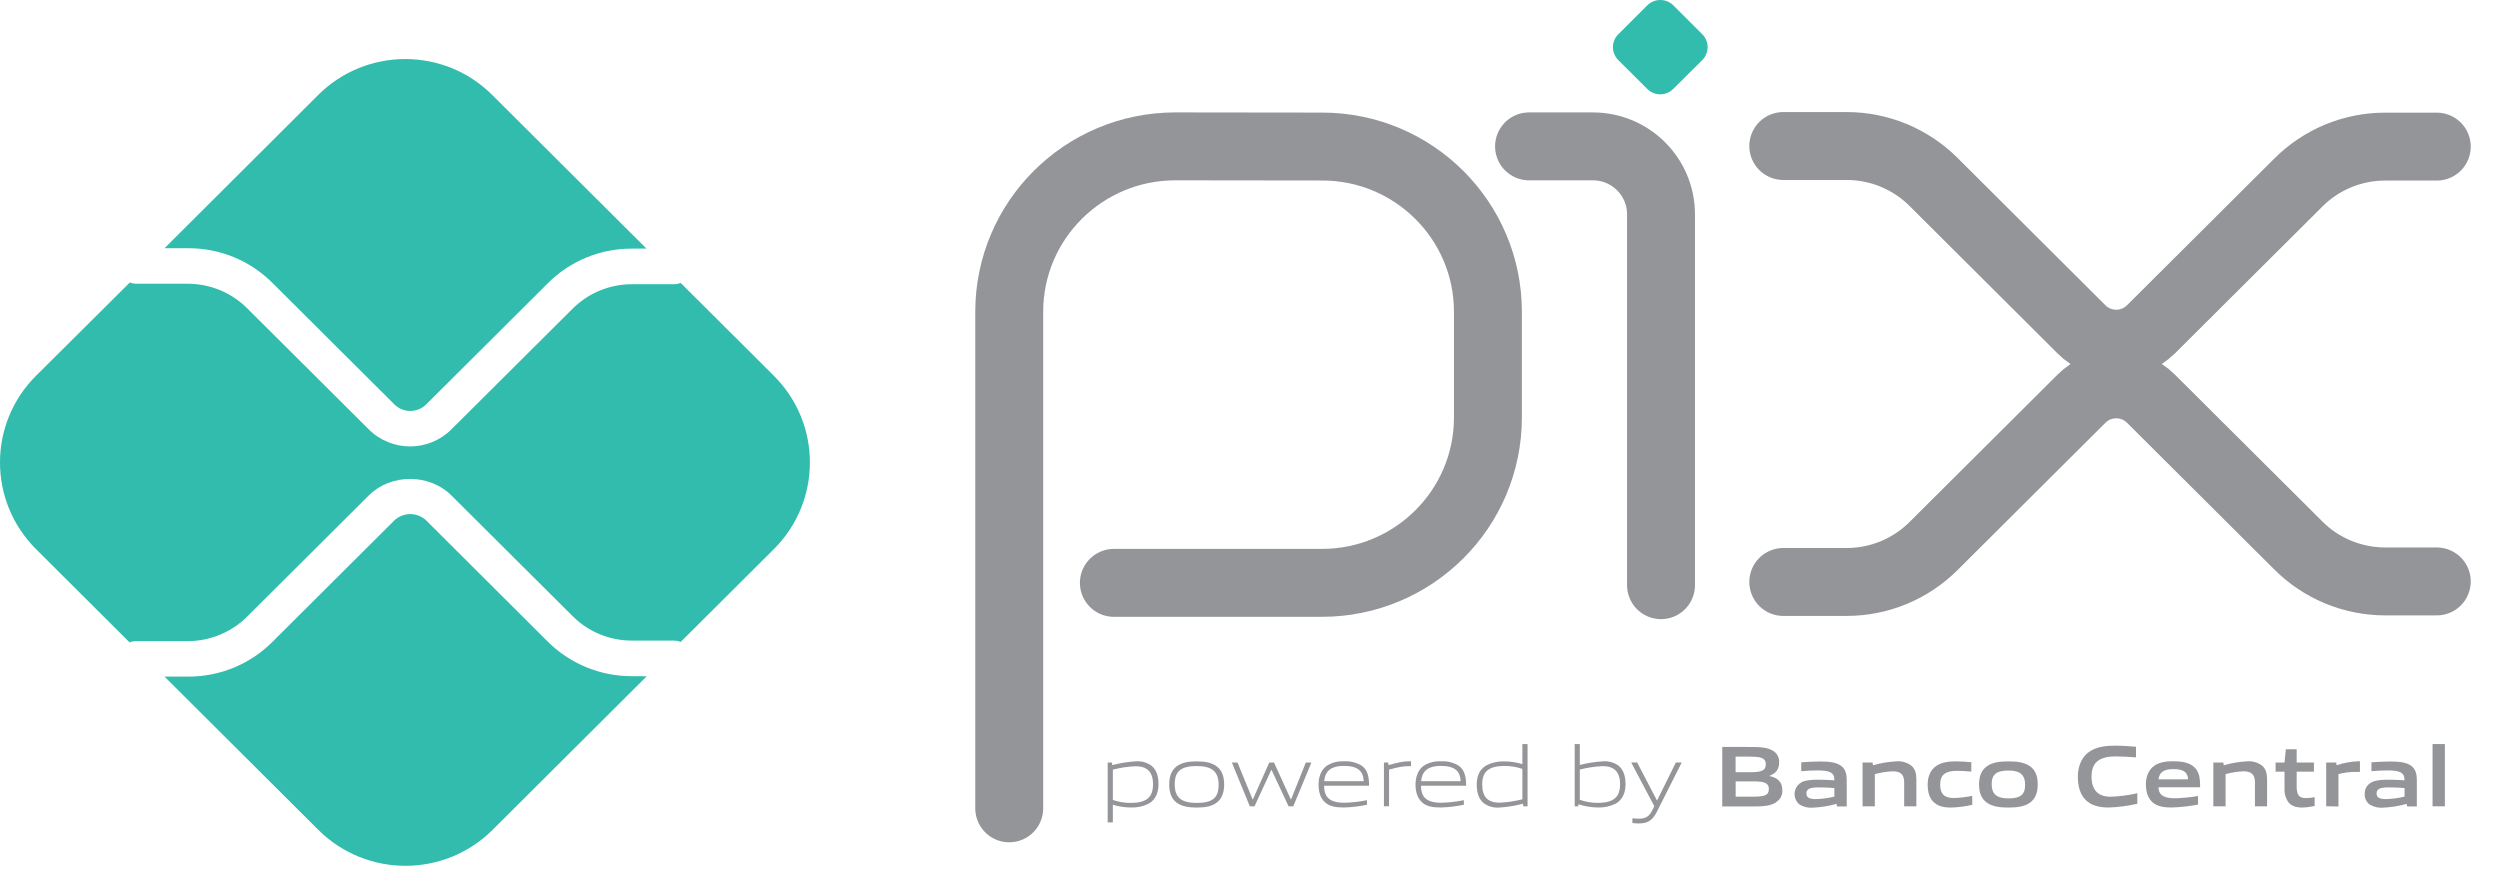 <svg width="42" height="15" viewBox="0 0 42 15" fill="none" xmlns="http://www.w3.org/2000/svg">
<path d="M16.955 13.58V5.238C16.955 3.703 18.204 2.459 19.745 2.459L22.217 2.462C23.753 2.465 24.997 3.707 24.997 5.238V7.013C24.997 8.548 23.748 9.792 22.207 9.792H18.713" stroke="#939598" stroke-width="1.141" stroke-linecap="round" stroke-linejoin="round"/>
<path d="M25.688 2.459H26.76C27.392 2.459 27.905 2.97 27.905 3.6V9.831" stroke="#939598" stroke-width="1.141" stroke-linecap="round" stroke-linejoin="round"/>
<path d="M27.674 1.494L27.188 1.01C27.067 0.89 27.067 0.695 27.188 0.575L27.674 0.09C27.795 -0.03 27.991 -0.03 28.112 0.09L28.598 0.575C28.718 0.694 28.718 0.889 28.598 1.01L28.11 1.494C27.989 1.615 27.793 1.615 27.673 1.494" fill="#32BCAD"/>
<path d="M29.959 2.453H31.023C31.57 2.453 32.094 2.669 32.481 3.054L34.969 5.533C35.291 5.854 35.813 5.854 36.135 5.533L36.136 5.533L38.615 3.064C39.001 2.679 39.526 2.462 40.073 2.463H40.938" stroke="#939598" stroke-width="1.141" stroke-linecap="round" stroke-linejoin="round"/>
<path d="M29.959 9.777H31.023C31.57 9.777 32.094 9.561 32.481 9.176L34.969 6.698C35.291 6.377 35.814 6.377 36.136 6.698L38.615 9.167C39.001 9.552 39.526 9.768 40.073 9.768H40.938" stroke="#939598" stroke-width="1.141" stroke-linecap="round" stroke-linejoin="round"/>
<path d="M10.615 11.36C10.085 11.361 9.576 11.152 9.202 10.779L7.161 8.744C7.011 8.601 6.774 8.601 6.624 8.744L4.576 10.784C4.202 11.159 3.694 11.368 3.163 11.367H2.764L5.35 13.944C6.158 14.746 7.466 14.746 8.273 13.944L10.865 11.361L10.615 11.36Z" fill="#32BCAD"/>
<path d="M3.164 4.17C3.694 4.169 4.203 4.378 4.577 4.753L6.625 6.793C6.773 6.941 7.013 6.941 7.161 6.793L9.202 4.76C9.576 4.385 10.085 4.175 10.615 4.177H10.861L8.269 1.595C7.462 0.791 6.154 0.791 5.346 1.595H5.346L2.764 4.17H3.164Z" fill="#32BCAD"/>
<path d="M13.001 6.313L11.435 4.753C11.399 4.767 11.362 4.775 11.323 4.775H10.611C10.241 4.776 9.885 4.923 9.623 5.183L7.582 7.215C7.199 7.595 6.58 7.595 6.197 7.215L4.149 5.176C3.886 4.915 3.531 4.768 3.16 4.767H2.286C2.25 4.766 2.214 4.759 2.181 4.746L0.605 6.313C-0.202 7.118 -0.202 8.42 0.605 9.225L2.177 10.792C2.211 10.778 2.246 10.771 2.282 10.771H3.16C3.531 10.769 3.886 10.623 4.149 10.362L6.197 8.322C6.567 7.954 7.212 7.954 7.582 8.322L9.623 10.354C9.885 10.615 10.241 10.761 10.611 10.762H11.323C11.362 10.762 11.399 10.77 11.435 10.785L13.001 9.225C13.808 8.421 13.808 7.117 13.001 6.313H13.001Z" fill="#32BCAD"/>
<path d="M19.079 12.873C18.95 12.878 18.821 12.897 18.696 12.93V13.439C18.791 13.472 18.892 13.489 18.994 13.489C19.25 13.489 19.371 13.403 19.371 13.178C19.371 12.967 19.272 12.873 19.079 12.873ZM18.609 13.817V12.811H18.68L18.687 12.854C18.818 12.819 18.951 12.798 19.086 12.79C19.18 12.784 19.272 12.81 19.348 12.866C19.434 12.937 19.463 13.052 19.463 13.177C19.463 13.303 19.42 13.432 19.299 13.501C19.207 13.547 19.106 13.569 19.003 13.566C18.899 13.566 18.795 13.55 18.696 13.52V13.816L18.609 13.817Z" fill="#939598"/>
<path d="M20.105 12.87C19.849 12.87 19.735 12.95 19.735 13.174C19.735 13.399 19.847 13.489 20.105 13.489C20.362 13.489 20.473 13.41 20.473 13.186C20.473 12.961 20.361 12.87 20.105 12.87ZM20.434 13.489C20.348 13.55 20.235 13.567 20.105 13.567C19.974 13.567 19.858 13.549 19.774 13.489C19.681 13.423 19.643 13.317 19.643 13.18C19.643 13.043 19.681 12.937 19.774 12.87C19.858 12.81 19.972 12.791 20.105 12.791C20.238 12.791 20.349 12.81 20.434 12.87C20.529 12.937 20.566 13.046 20.566 13.178C20.566 13.311 20.528 13.423 20.434 13.489Z" fill="#939598"/>
<path d="M21.648 13.546L21.363 12.936H21.357L21.076 13.546H20.997L20.695 12.81H20.79L21.043 13.428H21.049L21.324 12.81H21.403L21.685 13.428H21.691L21.938 12.81H22.032L21.727 13.546H21.648Z" fill="#939598"/>
<path d="M22.578 12.867C22.341 12.867 22.261 12.972 22.246 13.124H22.91C22.902 12.957 22.816 12.867 22.578 12.867ZM22.575 13.566C22.433 13.566 22.341 13.546 22.267 13.485C22.181 13.411 22.152 13.303 22.152 13.179C22.152 13.055 22.192 12.935 22.29 12.864C22.376 12.811 22.477 12.784 22.578 12.79C22.681 12.784 22.784 12.808 22.873 12.861C22.98 12.932 23 13.058 23 13.2H22.244C22.247 13.352 22.296 13.486 22.583 13.486C22.711 13.483 22.839 13.469 22.965 13.443V13.52C22.837 13.547 22.707 13.562 22.576 13.566" fill="#939598"/>
<path d="M23.25 13.546V12.81H23.32L23.327 12.853C23.484 12.813 23.557 12.789 23.694 12.789H23.705V12.871H23.684C23.569 12.871 23.498 12.886 23.336 12.929V13.545L23.25 13.546Z" fill="#939598"/>
<path d="M24.207 12.867C23.97 12.867 23.889 12.972 23.875 13.124H24.539C24.531 12.957 24.445 12.867 24.207 12.867ZM24.204 13.566C24.062 13.566 23.97 13.546 23.897 13.485C23.811 13.411 23.781 13.303 23.781 13.179C23.781 13.055 23.821 12.935 23.919 12.864C24.005 12.811 24.105 12.784 24.207 12.79C24.31 12.784 24.413 12.808 24.502 12.861C24.609 12.932 24.631 13.058 24.631 13.2H23.872C23.875 13.352 23.924 13.486 24.211 13.486C24.34 13.483 24.467 13.469 24.593 13.443V13.52C24.465 13.547 24.335 13.562 24.205 13.566" fill="#939598"/>
<path d="M25.576 12.918C25.481 12.884 25.38 12.868 25.278 12.868C25.022 12.868 24.901 12.954 24.901 13.179C24.901 13.392 25 13.485 25.193 13.485C25.322 13.479 25.451 13.46 25.576 13.428V12.918ZM25.593 13.546L25.585 13.503C25.454 13.537 25.321 13.559 25.186 13.567C25.092 13.574 24.999 13.547 24.924 13.491C24.838 13.42 24.809 13.305 24.809 13.18C24.809 13.048 24.852 12.925 24.972 12.858C25.065 12.811 25.167 12.788 25.271 12.791C25.374 12.792 25.477 12.808 25.576 12.837V12.5H25.663V13.546H25.593Z" fill="#939598"/>
<path d="M26.925 12.871C26.795 12.877 26.667 12.896 26.541 12.929V13.437C26.637 13.471 26.738 13.488 26.84 13.488C27.096 13.488 27.217 13.402 27.217 13.177C27.217 12.966 27.118 12.871 26.925 12.871ZM27.145 13.501C27.053 13.546 26.951 13.569 26.849 13.566C26.736 13.565 26.625 13.547 26.518 13.511L26.514 13.546H26.455V12.5H26.541V12.851C26.669 12.818 26.8 12.798 26.932 12.79C27.025 12.783 27.118 12.81 27.194 12.865C27.28 12.937 27.309 13.052 27.309 13.177C27.309 13.303 27.266 13.432 27.145 13.501Z" fill="#939598"/>
<path d="M27.424 13.827V13.747C27.467 13.751 27.506 13.754 27.533 13.754C27.64 13.754 27.706 13.723 27.764 13.603L27.792 13.544L27.404 12.809H27.504L27.835 13.444H27.841L28.155 12.809H28.253L27.837 13.635C27.762 13.785 27.68 13.834 27.529 13.834C27.493 13.834 27.458 13.832 27.422 13.827" fill="#939598"/>
<path d="M29.445 13.127H29.159V13.384H29.445C29.642 13.384 29.717 13.363 29.717 13.256C29.717 13.141 29.614 13.127 29.443 13.127M29.391 12.711H29.158V12.973H29.393C29.588 12.973 29.665 12.95 29.665 12.841C29.665 12.724 29.567 12.712 29.391 12.712M29.836 13.48C29.731 13.547 29.604 13.549 29.371 13.549H28.934V12.549H29.361C29.561 12.549 29.684 12.551 29.786 12.613C29.856 12.654 29.895 12.731 29.889 12.811C29.889 12.916 29.846 12.986 29.731 13.032V13.038C29.86 13.067 29.943 13.133 29.943 13.274C29.949 13.357 29.908 13.435 29.836 13.477" fill="#939598"/>
<path d="M30.817 13.239C30.731 13.232 30.645 13.228 30.551 13.228C30.401 13.228 30.348 13.258 30.348 13.327C30.348 13.396 30.391 13.425 30.507 13.425C30.612 13.422 30.716 13.408 30.817 13.383V13.239ZM30.86 13.548L30.855 13.505C30.724 13.541 30.589 13.563 30.454 13.569C30.375 13.575 30.297 13.556 30.23 13.515C30.133 13.434 30.121 13.291 30.202 13.194C30.222 13.171 30.246 13.152 30.273 13.138C30.351 13.102 30.454 13.099 30.55 13.099C30.627 13.099 30.731 13.103 30.817 13.109V13.096C30.817 12.981 30.741 12.943 30.533 12.943C30.453 12.943 30.355 12.947 30.261 12.956V12.807C30.365 12.799 30.483 12.793 30.579 12.793C30.708 12.793 30.841 12.803 30.924 12.861C31.007 12.92 31.025 13.004 31.025 13.113V13.549L30.86 13.548Z" fill="#939598"/>
<path d="M31.99 13.546V13.14C31.99 13.006 31.922 12.958 31.799 12.958C31.697 12.962 31.596 12.978 31.497 13.005V13.546H31.291V12.81H31.459L31.466 12.857C31.595 12.819 31.728 12.797 31.861 12.79C31.952 12.783 32.042 12.81 32.114 12.866C32.173 12.918 32.195 12.991 32.195 13.096V13.546H31.99Z" fill="#939598"/>
<path d="M32.777 13.567C32.681 13.567 32.578 13.554 32.502 13.49C32.411 13.417 32.385 13.303 32.385 13.178C32.385 13.062 32.423 12.935 32.535 12.864C32.627 12.804 32.741 12.791 32.86 12.791C32.946 12.791 33.028 12.797 33.118 12.805V12.963C33.044 12.956 32.955 12.95 32.883 12.95C32.687 12.95 32.595 13.011 32.595 13.18C32.595 13.338 32.664 13.407 32.824 13.407C32.929 13.404 33.032 13.391 33.134 13.37V13.521C33.016 13.548 32.896 13.564 32.775 13.567" fill="#939598"/>
<path d="M33.742 12.945C33.546 12.945 33.46 13.007 33.46 13.174C33.46 13.341 33.546 13.413 33.742 13.413C33.939 13.413 34.022 13.353 34.022 13.186C34.022 13.018 33.939 12.945 33.742 12.945ZM34.096 13.49C34.006 13.551 33.887 13.567 33.742 13.567C33.598 13.567 33.477 13.55 33.387 13.49C33.285 13.423 33.248 13.312 33.248 13.18C33.248 13.048 33.285 12.935 33.387 12.868C33.477 12.808 33.595 12.791 33.742 12.791C33.89 12.791 34.006 12.808 34.096 12.868C34.199 12.935 34.234 13.047 34.234 13.178C34.234 13.309 34.197 13.423 34.096 13.49Z" fill="#939598"/>
<path d="M35.424 13.566C35.3 13.566 35.166 13.546 35.065 13.463C34.945 13.363 34.908 13.211 34.908 13.046C34.908 12.899 34.955 12.724 35.111 12.622C35.233 12.544 35.383 12.527 35.535 12.527C35.647 12.527 35.761 12.535 35.885 12.545V12.724C35.779 12.715 35.647 12.708 35.544 12.708C35.259 12.708 35.138 12.816 35.138 13.046C35.138 13.276 35.251 13.385 35.461 13.385C35.611 13.38 35.761 13.36 35.907 13.326V13.503C35.748 13.54 35.587 13.561 35.424 13.566Z" fill="#939598"/>
<path d="M36.513 12.921C36.341 12.921 36.276 12.983 36.263 13.093H36.76C36.754 12.974 36.684 12.921 36.513 12.921ZM36.482 13.566C36.361 13.566 36.251 13.551 36.169 13.484C36.087 13.417 36.051 13.302 36.051 13.176C36.051 13.064 36.087 12.939 36.19 12.866C36.281 12.802 36.396 12.789 36.513 12.789C36.618 12.789 36.743 12.801 36.833 12.863C36.952 12.946 36.962 13.075 36.962 13.226H36.262C36.266 13.338 36.326 13.411 36.534 13.411C36.666 13.408 36.797 13.395 36.927 13.373V13.517C36.781 13.545 36.631 13.561 36.482 13.566Z" fill="#939598"/>
<path d="M37.883 13.546V13.14C37.883 13.006 37.814 12.958 37.691 12.958C37.589 12.962 37.488 12.978 37.39 13.005V13.546H37.184V12.81H37.352L37.359 12.857C37.487 12.819 37.62 12.797 37.754 12.79C37.845 12.783 37.935 12.81 38.007 12.866C38.065 12.918 38.087 12.991 38.087 13.096V13.546H37.883Z" fill="#939598"/>
<path d="M38.674 13.567C38.574 13.567 38.483 13.539 38.434 13.462C38.393 13.395 38.374 13.318 38.38 13.239V12.964H38.23V12.811H38.38L38.402 12.588H38.584V12.811H38.874V12.964H38.584V13.2C38.581 13.248 38.588 13.295 38.604 13.34C38.626 13.389 38.674 13.408 38.739 13.408C38.788 13.407 38.837 13.402 38.886 13.393V13.541C38.816 13.556 38.745 13.565 38.673 13.567" fill="#939598"/>
<path d="M39.08 13.545V12.81H39.248L39.255 12.856C39.374 12.816 39.496 12.794 39.621 12.789C39.63 12.789 39.639 12.789 39.647 12.789V12.968H39.576C39.478 12.968 39.381 12.98 39.286 13.005V13.549L39.08 13.545Z" fill="#939598"/>
<path d="M40.396 13.239C40.31 13.232 40.224 13.228 40.13 13.228C39.98 13.228 39.927 13.258 39.927 13.327C39.927 13.396 39.97 13.425 40.086 13.425C40.191 13.422 40.295 13.408 40.396 13.383V13.239ZM40.439 13.548L40.433 13.505C40.303 13.541 40.168 13.563 40.032 13.569C39.954 13.575 39.876 13.556 39.809 13.515C39.754 13.473 39.723 13.407 39.727 13.338C39.723 13.252 39.773 13.173 39.852 13.138C39.929 13.102 40.032 13.099 40.128 13.099C40.205 13.099 40.309 13.103 40.395 13.109V13.096C40.395 12.981 40.319 12.943 40.112 12.943C40.031 12.943 39.933 12.947 39.84 12.956V12.807C39.944 12.799 40.06 12.793 40.157 12.793C40.286 12.793 40.419 12.803 40.502 12.861C40.585 12.92 40.603 13.004 40.603 13.113V13.549L40.439 13.548Z" fill="#939598"/>
<path d="M40.867 12.5H41.074V13.546H40.867V12.5Z" fill="#939598"/>
</svg>
